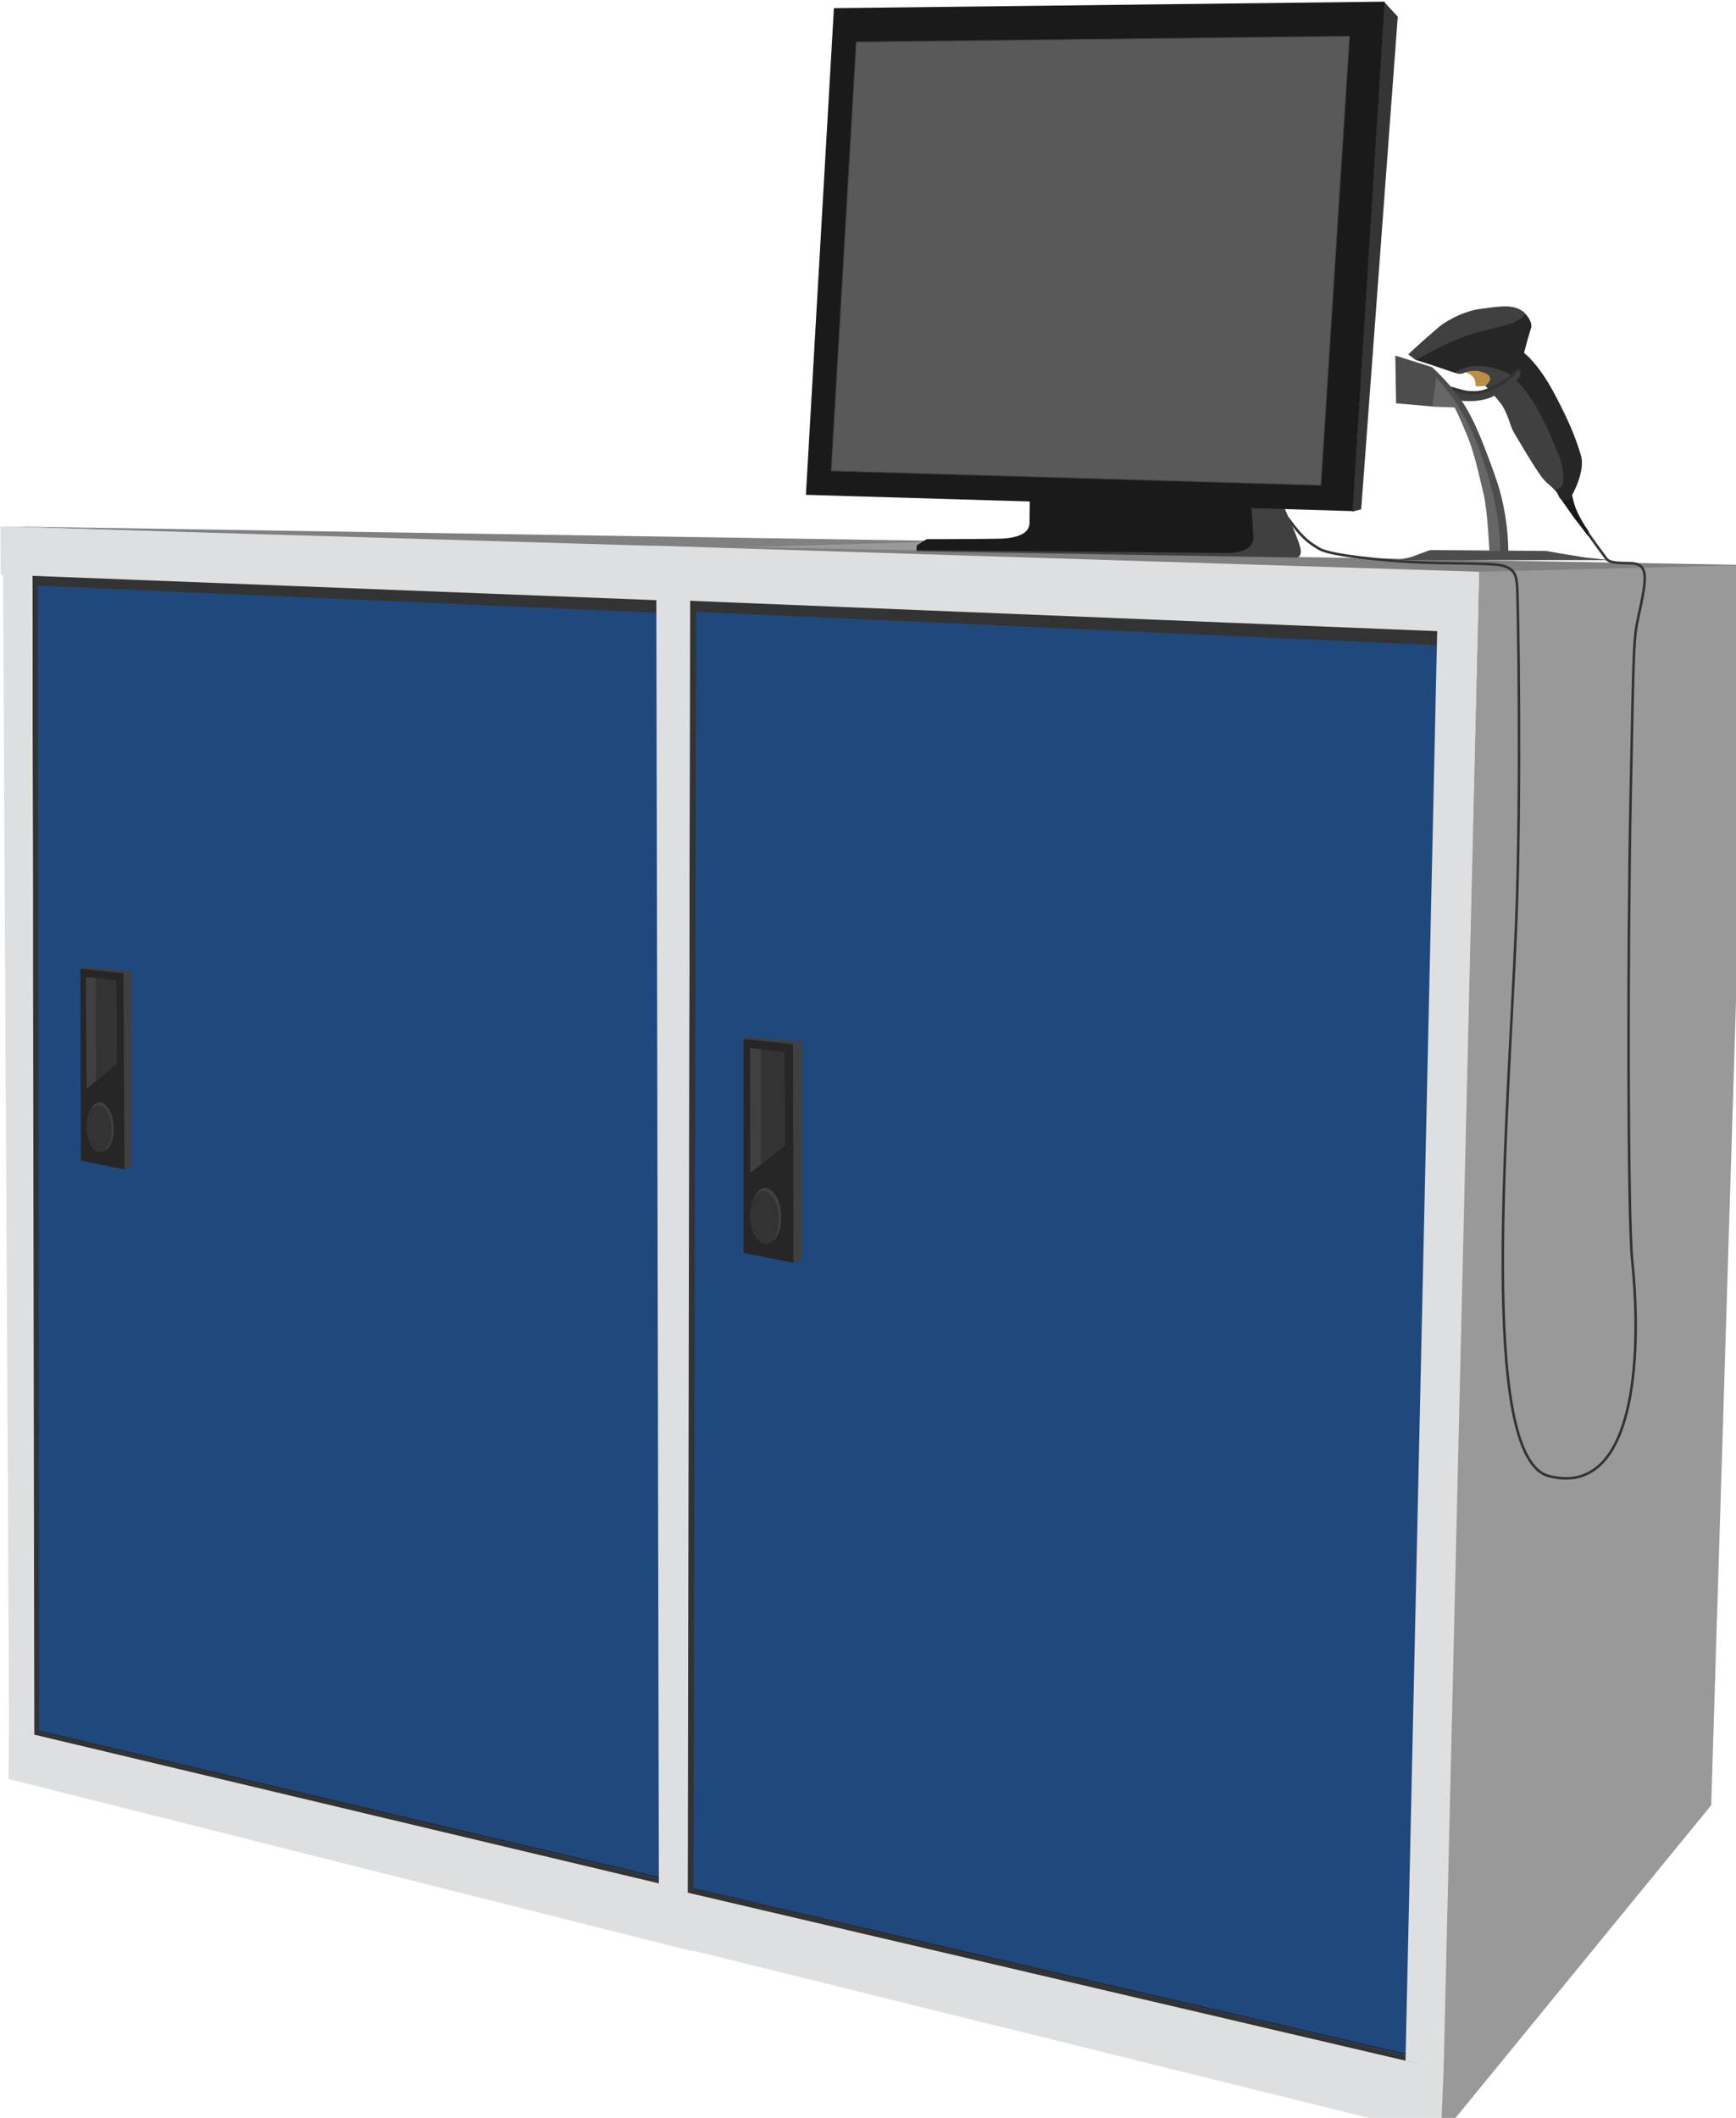 <?xml version="1.0" encoding="UTF-8" standalone="no"?>
<!-- Created with Inkscape (http://www.inkscape.org/) -->

<svg
   width="93.29mm"
   height="113.771mm"
   viewBox="0 0 93.29 113.771"
   version="1.1"
   id="svg1"
   xml:space="preserve"
   xmlns:inkscape="http://www.inkscape.org/namespaces/inkscape"
   xmlns:sodipodi="http://sodipodi.sourceforge.net/DTD/sodipodi-0.dtd"
   xmlns="http://www.w3.org/2000/svg"
   xmlns:svg="http://www.w3.org/2000/svg"
   xmlns:serif="http://www.serif.com/"><sodipodi:namedview
     id="namedview1"
     pagecolor="#ffffff"
     bordercolor="#000000"
     borderopacity="0.25"
     inkscape:showpageshadow="2"
     inkscape:pageopacity="0.0"
     inkscape:pagecheckerboard="0"
     inkscape:deskcolor="#d1d1d1"
     inkscape:document-units="mm"><inkscape:page
       x="0"
       y="0"
       width="93.29"
       height="113.771"
       id="page2"
       margin="0"
       bleed="0" /></sodipodi:namedview><defs
     id="defs1" /><g
     inkscape:label="Vrstva 1"
     inkscape:groupmode="layer"
     id="layer1"
     transform="translate(473.865,138.524)"><g
       style="clip-rule:evenodd;fill-rule:evenodd;stroke-linecap:round;stroke-linejoin:round;stroke-miterlimit:1.5"
       id="g8"
       transform="matrix(0.041,0,0,0.041,-477.693,-153.021)"><g
         id="START"
         transform="matrix(4.806,0,0,4.806,-4639.63,-911.603)">
        <g
   id="bedna-5"
   transform="matrix(0.708,-0.002,0.003,0.897,189.656,39.591)">
            <path
   d="m 1121.59,411.816 367.56,5.312 -90.62,2.417 z"
   style="fill:#808080"
   id="path1-0" />
            <g
   transform="translate(447.636,19.305)"
   id="g2-839">
                <path
   d="m 930.93,810.421 -247.933,-48.223 4.194,-358.464 254.41,5.273 z"
   style="fill:#1f497d"
   id="path2-3" />
            </g>
            <g
   transform="translate(447.636,19.305)"
   id="g3-9">
                <path
   d="M 926.644,803.893 687.153,758.683"
   style="fill:none;stroke:#282828;stroke-width:0.39px"
   id="path3-6" />
            </g>
            <g
   transform="translate(1.222,-43.981)"
   id="g4-7">
                <path
   d="m 1132.51,470.879 1.8,2.981 248.82,9.117 0.15,-4.067 z"
   style="fill:#333333"
   id="path4-9" />
            </g>
            <path
   d="m 1398.43,418.961 90.72,-1.833 -12.83,338.106 -90.69,90.124 z"
   style="fill:#999999"
   id="path5-9" />
            <path
   d="m 1134.93,778.009 0.93,-351.227 -2.12,0.011 -0.74,352.301 240.84,45.966 0.13,-1.502 z"
   style="fill:#333333"
   id="path6-7" />
            <path
   d="m 1121.52,411.857 276.91,7.104 -0.42,16.65 -276.48,-9.136 z"
   style="fill:#dedfe1"
   id="path7-6" />
            <path
   d="m 1384.4,435.019 -10.63,389.888 12.79,2.488 11.43,-391.912 z"
   style="fill:#dedfe1"
   id="path8-9" />
            <path
   d="m 1122.46,426.091 0.85,351.194 9.7,1.865 0.76,-352.424 z"
   style="fill:#dedfe1"
   id="path9-3" />
            <path
   d="m 1123.28,777.225 -0.3,15.271 262.66,52.838 0.92,-18.02 z"
   style="fill:#dedfe1"
   id="path10-5" />
            <g
   id="madlo">
                <g
   transform="matrix(1.696,0,0,1.379,-56.333,-39.572)"
   id="g11">
                    <path
   d="m 722.176,469.143 1.692,-0.693 0.009,-42.981 -10.734,-0.983 -0.833,0.36 9.172,1.995 -0.58,40.379 z"
   style="fill:#404040"
   id="path11-7" />
                </g>
                <g
   transform="matrix(1.696,0,0,1.379,-56.333,-39.572)"
   id="g12">
                    <path
   d="m 712.293,424.868 v 42.309 l 9.882,1.964 -0.104,-43.236 -9.778,-1.037 v 1.098"
   style="fill:#262626"
   id="path12-66" />
                </g>
                <g
   transform="matrix(1.23,0,0,1,268.14,21.461)"
   id="g13-5">
                    <path
   d="m 720.208,561.378 9.477,-7.545 -0.133,-25.384 -9.448,-1.066 z"
   style="fill:#404040"
   id="path13-82" />
                </g>
                <g
   transform="matrix(1.23,0,0,1,268.14,21.461)"
   id="g14-5">
                    <path
   d="m 723.154,559.032 6.531,-5.199 -0.132,-25.385 -6.399,-0.721 z"
   style="fill:#333333"
   id="path14-4" />
                </g>
                <g
   transform="matrix(1.177,-0.059,0.077,1.022,260.34,49.516)"
   id="g15-41">
                    <ellipse
   cx="726.178"
   cy="575.129"
   rx="4.278"
   ry="7.33"
   style="fill:#404040"
   id="ellipse14" />
                </g>
                <g
   transform="matrix(1.123,-0.056,0.074,0.976,300.684,74.34)"
   id="g16-6">
                    <ellipse
   cx="726.178"
   cy="575.129"
   rx="4.278"
   ry="7.33"
   style="fill:#333333"
   id="ellipse15" />
                </g>
            </g>
        </g>
        <g
   id="bedna1"
   serif:id="bedna"
   transform="matrix(0.813,0,0,1,251.244,0.161)">
            <path
   d="m 1121.59,411.816 367.56,5.312 -90.62,2.417 z"
   style="fill:#808080"
   id="path16-1" />
            <g
   transform="translate(447.636,19.305)"
   id="g17-6">
                <path
   d="m 930.93,810.421 -247.933,-48.223 4.194,-358.464 254.41,5.273 z"
   style="fill:#1f497d"
   id="path17-3" />
            </g>
            <g
   transform="translate(447.636,19.305)"
   id="g18-35">
                <path
   d="M 926.644,803.893 687.153,758.683"
   style="fill:none;stroke:#282828;stroke-width:0.35px"
   id="path18-5" />
            </g>
            <g
   transform="translate(1.222,-43.981)"
   id="g19-3">
                <path
   d="m 1132.51,470.879 1.8,2.981 248.82,9.117 0.15,-4.067 z"
   style="fill:#333333"
   id="path19-2" />
            </g>
            <path
   d="m 1398.43,418.961 90.72,-1.833 -12.83,338.106 -90.69,90.124 z"
   style="fill:#999999"
   id="path20-8" />
            <path
   d="m 1134.93,778.009 0.93,-351.227 -2.12,0.011 -0.74,352.301 240.84,45.966 0.13,-1.502 z"
   style="fill:#333333"
   id="path21-2" />
            <path
   d="m 1121.52,411.857 276.91,7.104 -0.42,16.65 -276.48,-9.136 z"
   style="fill:#dedfe1"
   id="path22-5" />
            <path
   d="m 1384.4,435.019 -10.63,389.888 12.79,2.488 11.43,-391.912 z"
   style="fill:#dedfe1"
   id="path23-3" />
            <path
   d="m 1122.46,426.091 0.85,351.194 9.7,1.865 0.76,-352.424 z"
   style="fill:#dedfe1"
   id="path24-6" />
            <path
   d="m 1123.28,777.225 -0.3,15.271 262.66,52.838 0.92,-18.02 z"
   style="fill:#dedfe1"
   id="path25-1" />
            <g
   id="madlo1"
   serif:id="madlo">
                <g
   transform="matrix(1.696,0,0,1.379,-56.333,-39.572)"
   id="g26-86">
                    <path
   d="m 722.176,469.143 1.692,-0.693 0.009,-42.981 -10.734,-0.983 -0.833,0.36 9.172,1.995 -0.58,40.379 z"
   style="fill:#404040"
   id="path26-2" />
                </g>
                <g
   transform="matrix(1.696,0,0,1.379,-56.333,-39.572)"
   id="g27-14">
                    <path
   d="m 712.293,424.868 v 42.309 l 9.882,1.964 -0.104,-43.236 -9.778,-1.037 v 1.098"
   style="fill:#262626"
   id="path27-6" />
                </g>
                <g
   transform="matrix(1.23,0,0,1,268.14,21.461)"
   id="g28-29">
                    <path
   d="m 720.208,561.378 9.477,-7.545 -0.133,-25.384 -9.448,-1.066 z"
   style="fill:#404040"
   id="path28-1" />
                </g>
                <g
   transform="matrix(1.23,0,0,1,268.14,21.461)"
   id="g29-5">
                    <path
   d="m 723.154,559.032 6.531,-5.199 -0.132,-25.385 -6.399,-0.721 z"
   style="fill:#333333"
   id="path29-0" />
                </g>
                <g
   transform="matrix(1.177,-0.059,0.077,1.022,260.34,49.516)"
   id="g30-3">
                    <ellipse
   cx="726.178"
   cy="575.129"
   rx="4.278"
   ry="7.33"
   style="fill:#404040"
   id="ellipse29" />
                </g>
                <g
   transform="matrix(1.123,-0.056,0.074,0.976,300.684,74.34)"
   id="g31-6">
                    <ellipse
   cx="726.178"
   cy="575.129"
   rx="4.278"
   ry="7.33"
   style="fill:#333333"
   id="ellipse30" />
                </g>
            </g>
        </g>
        <g
   id="Layer14"
   transform="matrix(-0.208,-0.004,-0.004,0.208,1728.91,214.61)">
            <g
   transform="matrix(-1,-0.017,-0.017,1,3241.07,25.181)"
   id="g32-4">
                <path
   d="m 1354.65,947.11 c 17.82,24.56 26.49,31.302 41.42,39.971 14.92,8.668 84.75,14.929 120.87,16.859 36.12,1.92 79.79,1.09 108.08,2.89 28.29,1.81 28.89,15.66 30.1,28.3 1.2,12.64 6.2,273.15 -0.29,442.61 -9.61,251.31 -49.22,699.55 44.46,723.39 110.9,28.23 122.62,-149.89 108.64,-282.66 -6.02,-57.12 -7.01,-403.28 -3.42,-607.8 3.58,-204.52 3.54,-207.47 9.9,-236.97 10.74,-49.75 13.12,-67.2 -8.73,-68.77 -11.47,-0.83 -28.47,1.12 -33.73,-5.943 -20.03,-26.949 -24.25,-33.313 -24.25,-33.313 l -7.87,-10.449"
   style="fill:none;stroke:#333333;stroke-width:3.33px"
   id="path31-9" />
            </g>
            <g
   transform="matrix(-2.854,-1.041,-1.041,2.854,6085.41,961.598)"
   id="g33-2">
                <path
   d="m 1419.17,499.893 -0.62,0.692 3.19,10.999 3.18,9.399 0.87,-1.85 c 0,0 -2.33,-7.753 -2.08,-13.105 0.2,-4.394 0.76,-6.334 0.76,-6.334 z"
   style="fill:#1a1a1a"
   id="path32-9" />
            </g>
            <path
   d="m 1446.51,995.833 281.56,5.447 c 0,0 -15.49,-2.763 -21.35,-5.023 -5.05,-1.946 -23.17,-9.03 -23.17,-9.03 l -152.55,-1.79 -19.1,3.004 -32.58,4.636 z"
   style="fill:#4d4d4d"
   id="path33-3" />
            <path
   d="m 1643.85,752.73 c 0,0 -1.25,-0.313 -6.86,2.34 -5.62,2.653 -7.49,6.709 -7.49,6.709 0,0 -0.63,1.561 -1.25,4.681 -0.63,3.121 0.62,3.433 -0.47,4.213 -1.09,0.78 -3.43,0.936 -6.09,0.78 -2.65,-0.156 -7.8,-0.936 -7.8,-0.936 l -5.3,-6.241 -1.56,-5.461 c 0,0 1.25,-6.242 3.43,-7.334 2.18,-1.092 5.77,-3.12 8.27,-3.432 2.5,-0.313 18.41,0.468 18.41,0.468 z"
   style="fill:#bb8f45"
   id="path34-4" />
            <path
   d="m 1716.64,731.297 c -38.3,-37.322 -56.53,-52.156 -81.53,-58.031 -25.32,-5.949 -46.95,-9.216 -59.45,-5.049 -12.49,4.167 -21.42,18.452 -19.04,25.594 2.38,7.143 8.59,32.703 8.59,32.703 0,0 -18.89,13.079 -40.69,52.314 -21.8,39.236 -29.06,58.127 -36.33,79.925 -7.27,21.797 11.63,55.22 11.63,55.22 0,0 3.07,5.518 6.48,5.274 3.42,-0.244 9.02,-2.194 10.49,-7.314 1.46,-5.12 14.25,-15.595 14.25,-15.595 0,0 42.02,-58.093 46.3,-75.712 4.29,-17.618 37.15,-49.76 37.15,-49.76 0,0 -13.65,-11.156 0.64,-16.87 14.28,-5.714 21.67,-2.738 30.71,1.072 5.05,2.126 15.61,-3.437 60.87,-16.599 z"
   style="fill:#262626"
   id="path35-4" />
            <path
   d="m 1564.48,676.104 c 4.17,4.964 11.33,10.176 24.08,14.018 8.5,2.562 21.33,5.79 36.26,10.057 14.94,4.266 34.8,12.86 45.59,18.217 13.32,6.613 36.28,20.083 36.28,20.083 l 10.01,-7.192 c 0,0 -33.09,-30.975 -38.57,-35.965 -6.44,-5.856 -15.81,-11.447 -29.85,-17.689 -14.04,-6.241 -18.16,-6.849 -40.63,-9.969 -22.46,-3.121 -28.71,-0.312 -31.2,0.468 -2.5,0.78 -7.8,3.276 -9.36,4.525 -1.56,1.248 -2.95,3.044 -2.61,3.447 z"
   style="fill:#404040"
   id="path36-0" />
            <path
   d="m 1517.78,903.642 c -4.39,-1.873 -8.14,-3.251 -7.17,-17.099 0.98,-13.847 3.95,-22.016 10.97,-37.229 7.02,-15.213 12.58,-28.938 23.95,-48.669 13.78,-23.899 31.7,-42.306 40.84,-47.258 9.15,-4.952 31.97,-10.781 46.84,-8.01 14.57,2.714 17.88,6.256 22.44,8.784 0,0 -3.26,0.881 -4.49,1.073 -1.2,0.188 -2.5,0.289 -2.5,0.289 -0.55,-0.024 -2.36,0.007 -3.89,-0.92 0,0 -2.14,-0.929 -5.01,-1.928 -2.88,-0.999 -10.55,-2.055 -14.29,-1.681 -3.74,0.375 -14.11,3.87 -15.1,6.241 -1,2.372 -2.13,3.995 -0.88,6.616 1.25,2.622 5.37,6.866 5.37,6.866 l -5.24,5.367 c 0,0 -11.73,12.577 -15.04,16.868 -3.32,4.291 -5.85,9.167 -9.17,16.578 -3.31,7.412 -4.87,15.018 -9.36,22.235 -4.49,7.216 -31.21,50.711 -38.81,58.902 -7.61,8.192 -3.13,3.516 -3.13,3.516 l -10.44,8.951 c 0,0 -3.22,1.653 -5.89,0.508 z"
   style="fill:#404040"
   id="path37-5" />
            <path
   d="m 1580.87,986.022 c 0,0 0.05,-46.905 18.65,-96.197 18.6,-49.291 30.69,-77.192 46.5,-99.513 15.81,-22.321 39.44,-42.898 39.44,-42.898 l 48.37,-14.136 -2.24,62.498 -48.78,3.299 h -32.73 c 0,0 -31.9,54.104 -44.05,110.711 -10.72,49.96 -10.12,74.998 -10.12,74.998 l 1.79,4.761 -14.88,2.381 z"
   style="fill:#4d4d4d"
   id="path38-9" />
            <path
   d="m 1605.6,986.882 c 0,0 3.65,-54.381 8.89,-73.904 5.23,-19.523 12.38,-51.903 22.85,-76.188 10.48,-24.285 17.47,-36.949 17.47,-36.949 l 28.98,-0.776 -4.07,-38.463 c 0,0 -23.81,26.666 -29.52,37.142 -5.72,10.476 -26.67,37.142 -47.14,111.901 -8.46,30.894 -11.91,62.855 -11.43,77.14 z"
   style="fill:#666666"
   id="path39-6" />
            <path
   d="m 1573.2,747.55 c 0.48,0.195 1.17,0.406 1.48,0.854 8.36,12.265 41.36,30.957 56.91,30.655 14.4,-0.28 28.2,-5.837 28.2,-5.837 l -13.7,17.461 c 0,0 -20.51,2.645 -38.69,-5.172 -12.66,-5.445 -37.41,-27.158 -37.41,-27.158 l -0.66,-7.442 z"
   style="fill:#404040"
   id="path40-3" />
            <path
   d="m 1571.72,748.839 c 0,0 0.48,2.001 2.9,4.487 2.41,2.485 16.12,16.972 36.29,24.144 20.16,7.172 28.54,4.687 33.51,3.763 4.97,-0.923 11.22,-2.766 11.22,-2.766 l 5.17,-6.182 c 0,0 -16.05,4.282 -19.58,4.91 -3.54,0.628 -17.46,2.2 -29.01,-2.999 -11.38,-5.128 -16.25,-8.23 -25.43,-14.247 -5.18,-3.392 -12.2,-11.659 -12.2,-11.659 l -1.4,-0.762 z"
   style="fill:#333333"
   id="path41-4" />
        </g>
        <g
   id="Monitor-2"
   transform="translate(-41.093,-0.208)">
            <path
   d="m 1275.9,412.825 -0.07,0.913 103.65,1.714 c 0,0 1.75,0 1,-2.877 -0.75,-2.878 -4.63,-11.385 -4.63,-11.385 l -8.75,-0.625 -0.63,9.883 -4.63,2.627 -65.18,-0.5 z"
   style="fill:#404040"
   id="path42-88" />
            <path
   d="m 1367.06,401.035 -60.31,-2.082 c 0,0 -0.08,5.115 -0.08,7.116 0,2.002 -1.86,4.135 -8.26,4.254 -6.75,0.125 -19.76,0.125 -19.76,0.125 l -2.73,1.694 -0.06,1.288 83.73,0.771 c 0,0 8.38,0.625 8.13,-4.379 -0.25,-5.004 -0.66,-8.787 -0.66,-8.787 z"
   style="fill:#1a1a1a"
   id="path43-7" />
            <path
   d="m 1403.44,264.023 3.66,3.994 -9.97,134.289 -2.42,0.649 z"
   style="fill:#353535"
   id="path44-5" />
            <g
   transform="matrix(1.117,0,0,1.135,-153.478,-46.347)"
   id="g45-8">
                <path
   d="m 1259.45,274.921 -6.84,116.892 133.5,3.91 7.82,-122.366 z"
   style="fill:#1a1a1a"
   id="path45-1" />
            </g>
            <path
   d="m 1259.45,274.921 -6.84,116.892 133.5,3.91 7.82,-122.366 z"
   style="fill:#595959;stroke:#454545;stroke-width:0.24px"
   id="path46-2" />
        </g>
    </g></g></g></svg>
